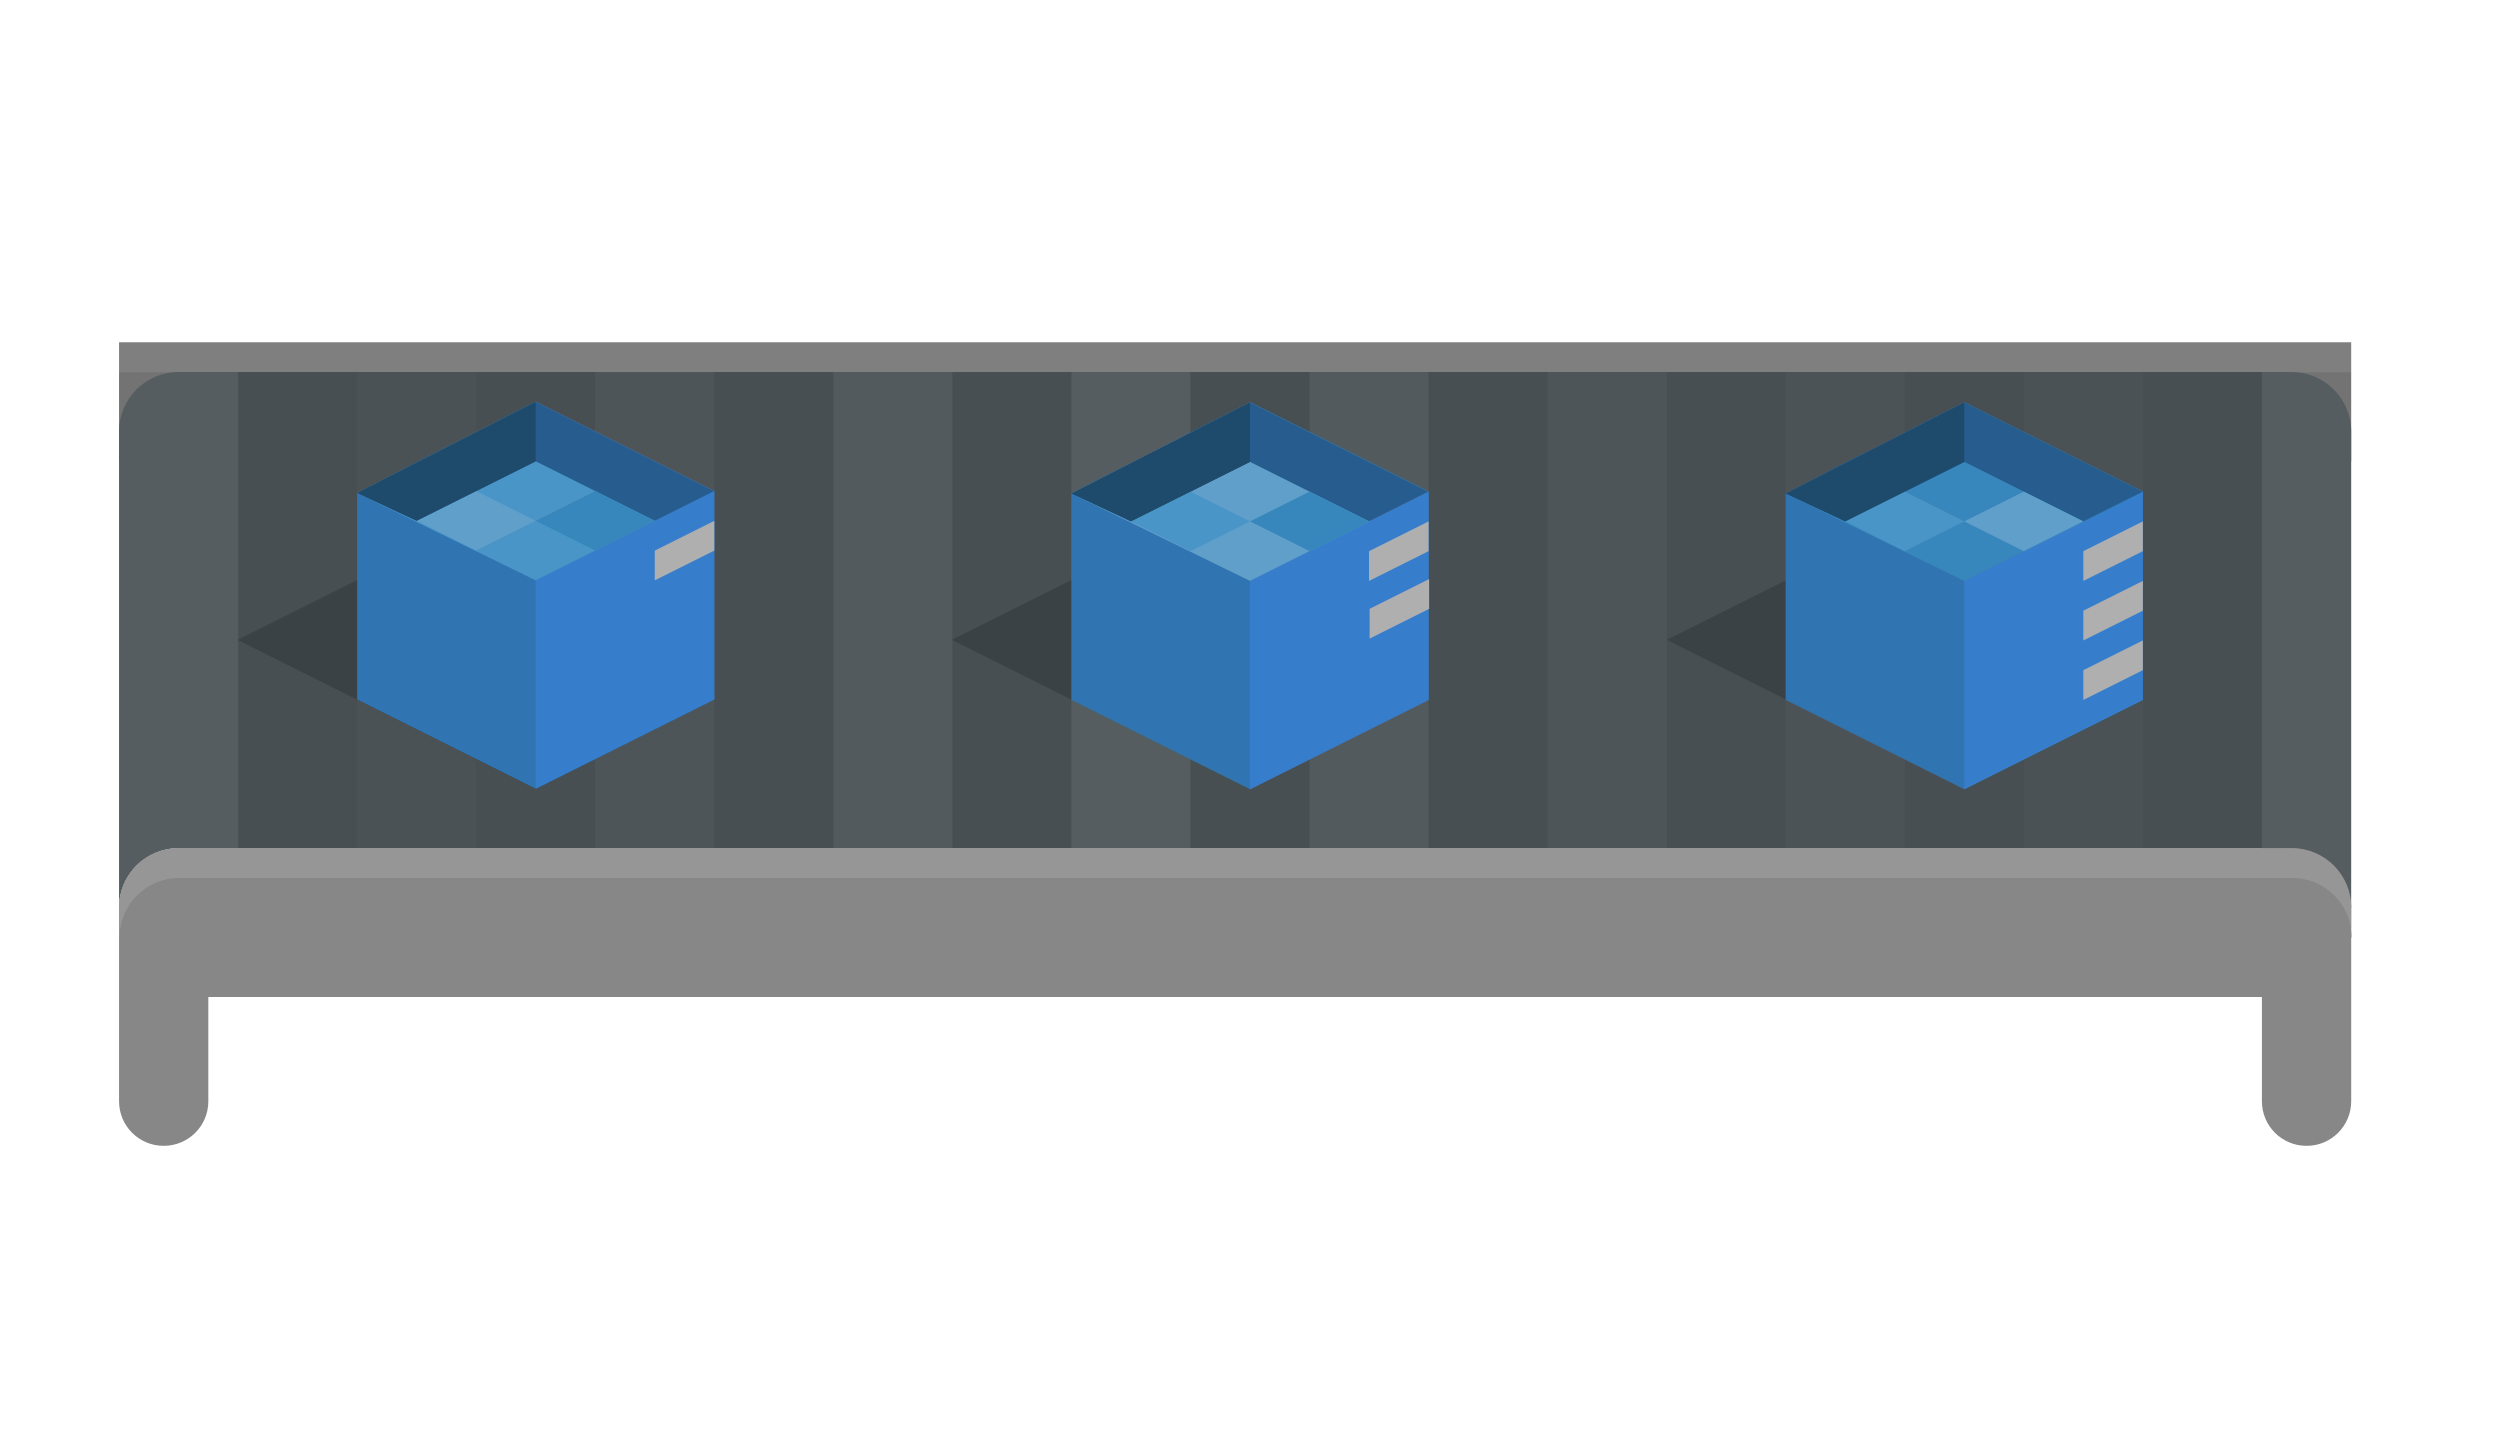 <?xml version="1.0" encoding="utf-8"?>
<!-- Generator: Adobe Illustrator 24.0.1, SVG Export Plug-In . SVG Version: 6.00 Build 0)  -->
<svg version="1.1" id="Layer_1" xmlns:serif="http://www.serif.com/"
	 xmlns="http://www.w3.org/2000/svg" xmlns:xlink="http://www.w3.org/1999/xlink" x="0px" y="0px" viewBox="0 0 1344 776"
	 style="enable-background:new 0 0 1344 776;" xml:space="preserve">
<style type="text/css">
	.st0{fill:#737373;}
	.st1{fill:#474F53;}
	.st2{fill:#565D60;}
	.st3{opacity:0.25;fill:#565D60;}
	.st4{opacity:0.5;fill:#565D60;}
	.st5{fill:#7F7F7F;}
	.st6{opacity:0.75;fill:#565D60;}
	.st7{opacity:0.33;fill:#565D60;}
	.st8{fill:#878787;}
	.st9{opacity:0.17;}
	.st10{fill:#3075B2;}
	.st11{fill:#367DCC;}
	.st12{fill:#4995C7;}
	.st13{fill:#AFAFAF;}
	.st14{fill:#265D8E;}
	.st15{fill:#3887BC;}
	.st16{fill:#5F9FCA;}
	.st17{fill:#1E4A6B;}
	.st18{fill:#969696;}
</style>
<g>
	<rect x="64" y="200" class="st0" width="1200" height="48"/>
	<rect x="96" y="200" class="st1" width="1136" height="256"/>
	<path class="st2" d="M1264,488h-48V200h16c17.7,0,32,14.3,32,32V488z"/>
	<rect x="192" y="200" class="st3" width="64" height="256"/>
	<rect x="320" y="200" class="st4" width="64" height="256"/>
	<rect x="64" y="184" class="st5" width="1200" height="16"/>
	<g>
		<path class="st2" d="M96,200c-17.7,0-32,14.3-32,32v256c0-17.7,14.3-32,32-32h32V200H96z"/>
	</g>
	<rect x="448" y="200" class="st6" width="64" height="256"/>
	<rect x="576" y="200" class="st2" width="64" height="256"/>
	<rect x="704" y="200" class="st6" width="64" height="256"/>
	<rect x="832" y="200" class="st4" width="64" height="256"/>
	<rect x="960" y="200" class="st7" width="64" height="256"/>
	<rect x="1088" y="200" class="st3" width="64" height="256"/>
</g>
<path class="st8" d="M1232,456H96c-17.7,0-32,14.3-32,32v32v16v56c0,13.3,10.7,24,24,24h0c13.3,0,24-10.7,24-24v-56h1104v56
	c0,13.3,10.7,24,24,24l0,0c13.3,0,24-10.7,24-24v-56v-16v-32C1264,470.3,1249.7,456,1232,456z"/>
<g id="Layer_2" class="st9">
	<polygon points="1056,424 896,344 992,296 1152,376 	"/>
	<polygon points="671.7,424 511.7,344 607.7,296 767.7,376 	"/>
	<polygon points="287.7,424 127.7,344 223.7,296 383.7,376 	"/>
</g>
<g>
	<polygon class="st10" points="288,216 384,264 384,376 288,424 192,376 192,265 	"/>
	<polygon class="st11" points="288,424 384,376 384,264 288,312 	"/>
	<polygon class="st12" points="384,264 288,216 192,265 288,312 	"/>
	<polygon class="st13" points="384,280 352,296 352,312 384,296 	"/>
	<polygon class="st14" points="384,264 288,216 192,265 224,280 288,248 352,280 	"/>
	<polygon class="st15" points="320,296 352,280 320,264 288,280 	"/>
	<polygon class="st16" points="288,280 256,296 224,280 256,264 	"/>
	<polygon class="st17" points="288,216 288,248 224,280 192,265 	"/>
</g>
<g>
	<polygon class="st10" points="672,216.3 768,264.3 768,376.3 672,424.3 576,376.3 576,265.3 	"/>
	<polygon class="st11" points="672,424.3 768,376.3 768,264.3 672,312.3 	"/>
	<polygon class="st16" points="768,264.3 672,216.3 576,265.3 672,312.3 	"/>
	<polygon class="st13" points="768,280.3 736,296.3 736,312.3 768,296.3 	"/>
	<polygon class="st14" points="768,264.3 672,216.3 576,265.3 608,280.3 672,248.3 736,280.3 	"/>
	<polygon class="st15" points="704,296.3 736,280.3 704,264.3 672,280.3 	"/>
	<polygon class="st12" points="672,280.3 640,296.3 608,280.3 640,264.3 	"/>
	<polygon class="st17" points="672,216.3 672,248.3 608,280.3 576,265.3 	"/>
	<polygon class="st13" points="768.3,311.3 736.3,327.3 736.3,343.3 768.3,327.3 	"/>
</g>
<g>
	<polygon class="st10" points="1056,216.3 1152,264.3 1152,376.3 1056,424.3 960,376.3 960,265.3 	"/>
	<polygon class="st11" points="1056,424.3 1152,376.3 1152,264.3 1056,312.3 	"/>
	<polygon class="st15" points="1152,264.3 1056,216.3 960,265.3 1056,312.3 	"/>
	<polygon class="st13" points="1152,280.3 1120,296.3 1120,312.3 1152,296.3 	"/>
	<polygon class="st14" points="1152,264.3 1056,216.3 960,265.3 992,280.3 1056,248.3 1120,280.3 	"/>
	<polygon class="st16" points="1088,296.3 1120,280.3 1088,264.3 1056,280.3 	"/>
	<polygon class="st12" points="1056,280.3 1024,296.3 992,280.3 1024,264.3 	"/>
	<polygon class="st17" points="1056,216.3 1056,248.3 992,280.3 960,265.3 	"/>
	<polygon class="st13" points="1152,312.3 1120,328.3 1120,344.3 1152,328.3 	"/>
	<polygon class="st13" points="1152,344.3 1120,360.3 1120,376.3 1152,360.3 	"/>
</g>
<path class="st18" d="M1240,616"/>
<g>
	<path class="st18" d="M1264,499.4v4.6h0.3C1264.3,502.4,1264.2,500.9,1264,499.4z"/>
	<path class="st18" d="M64.3,504c0-17.7,14.3-32,32-32h1136c16.1,0,29.4,11.9,31.7,27.4V488c0-17.7-14.3-32-32-32H96
		c-17.7,0-32,14.3-32,32"/>
</g>
</svg>
